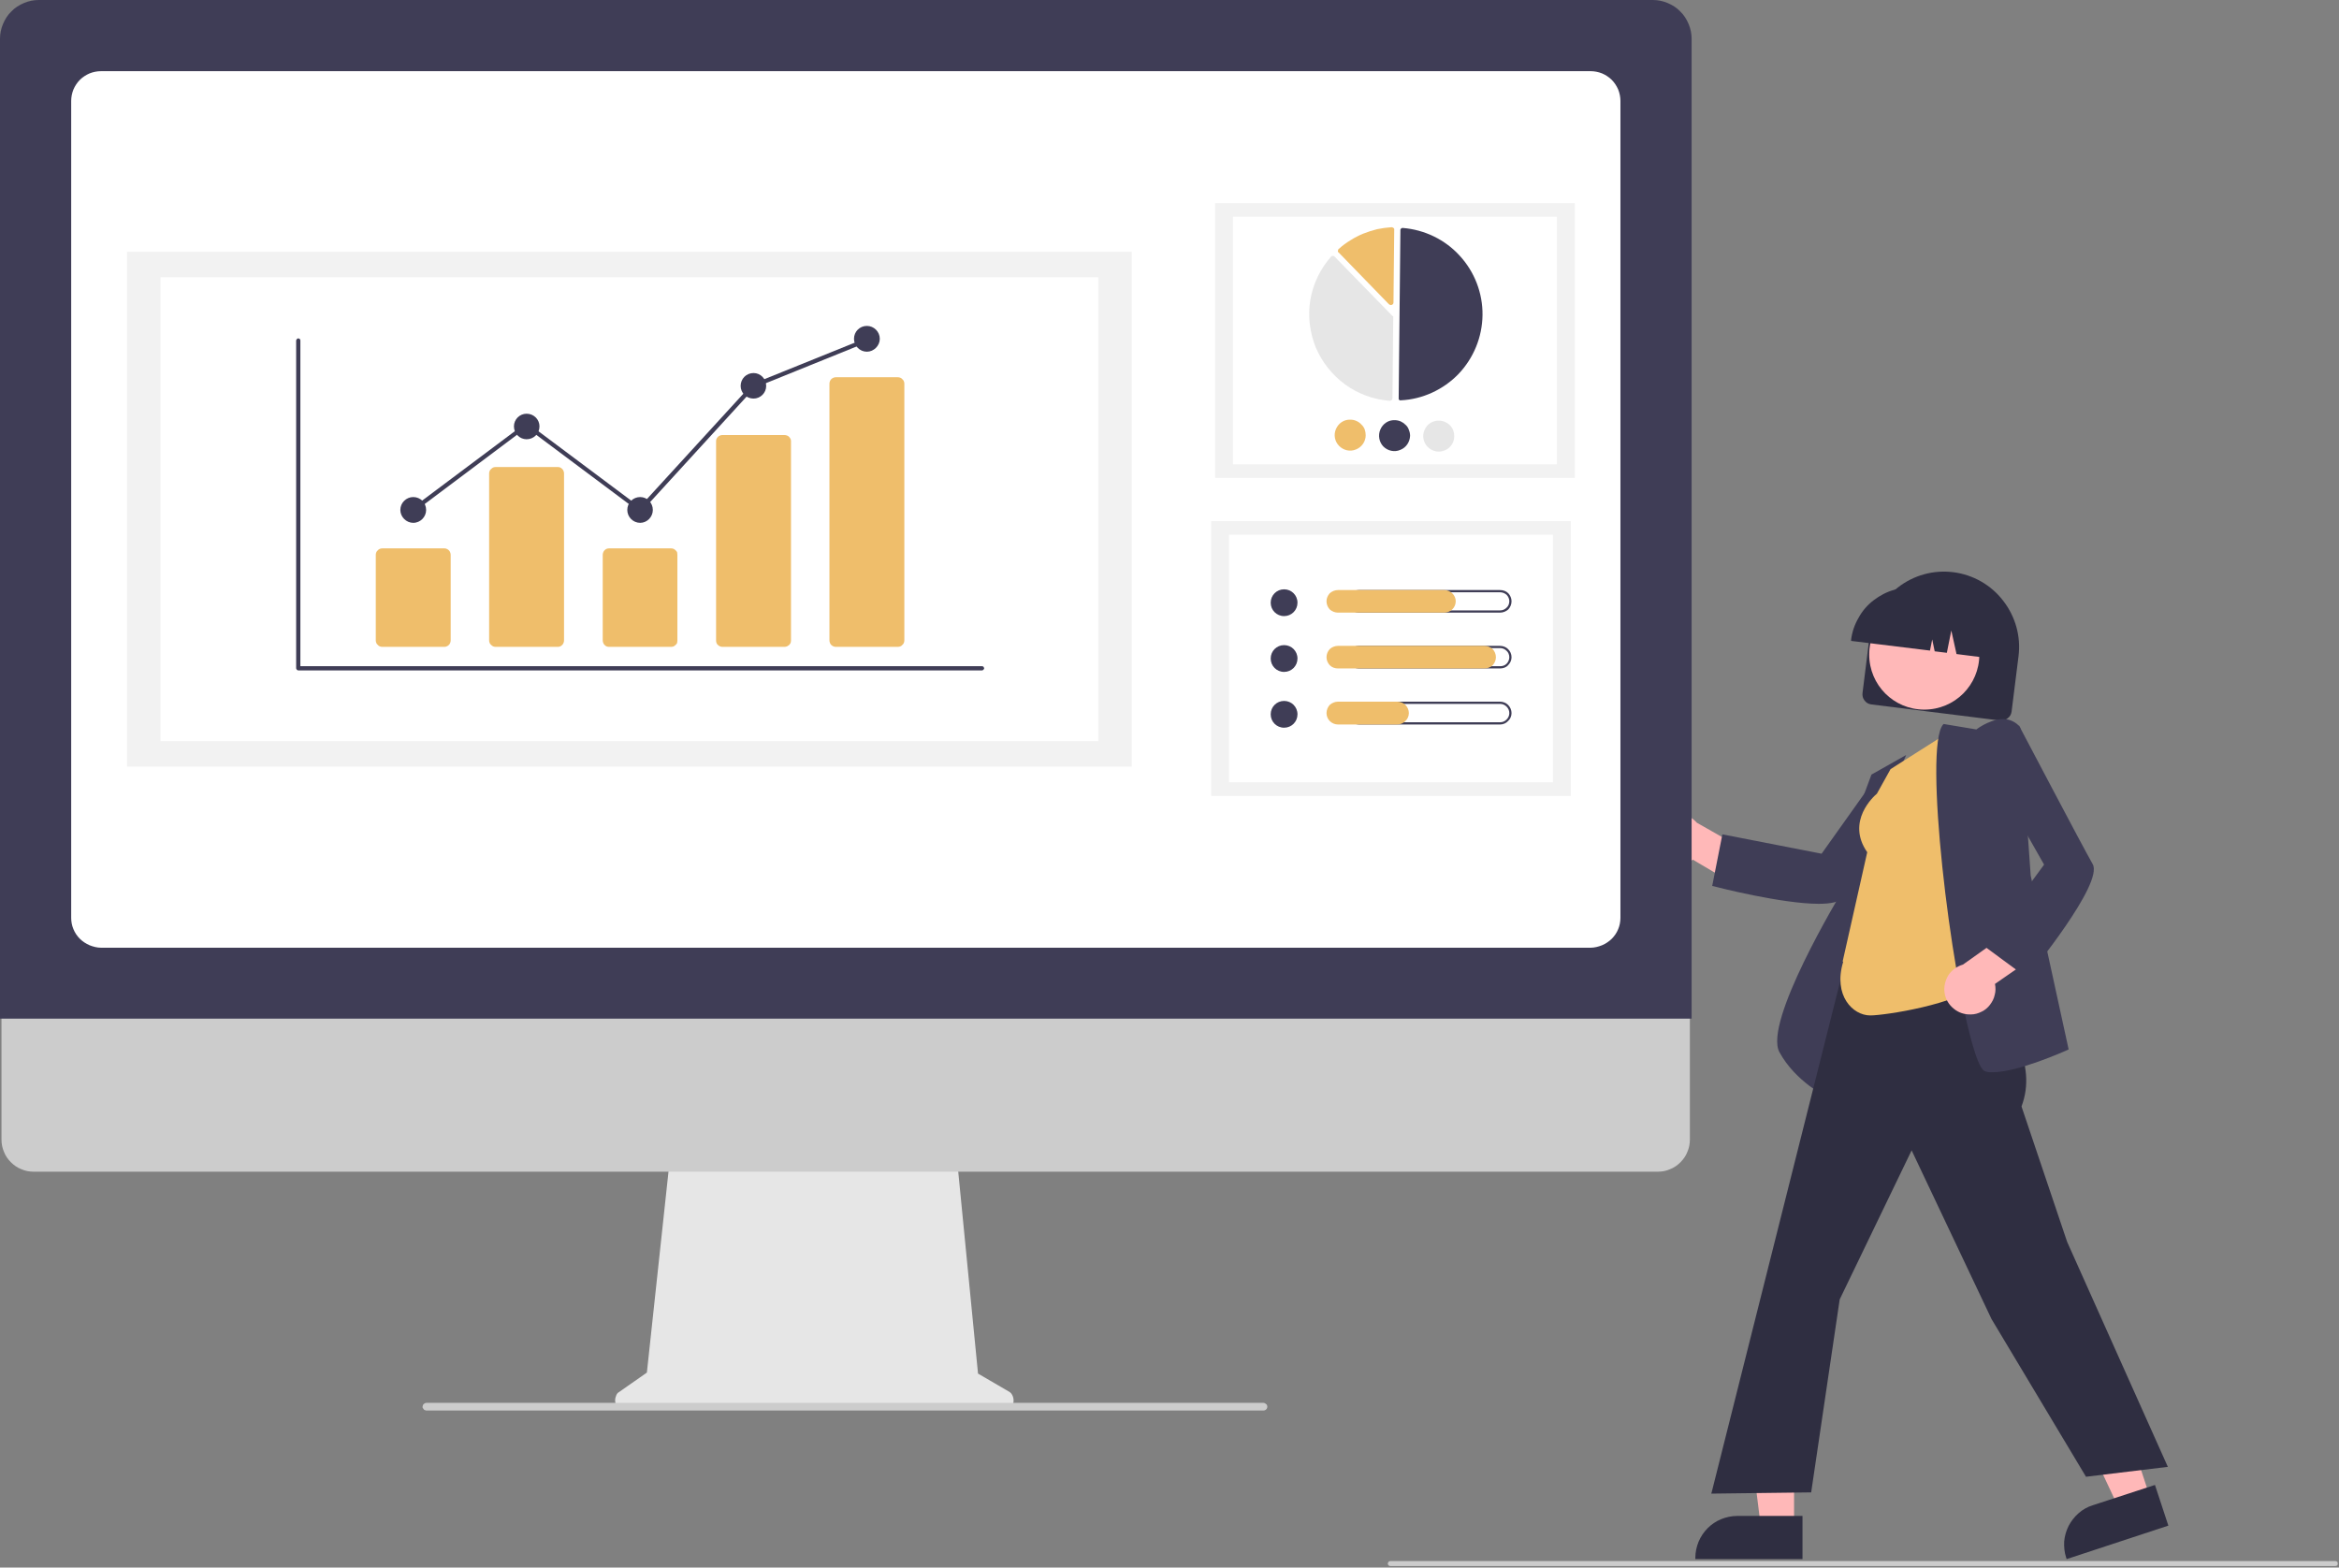 <svg version="1.2" xmlns="http://www.w3.org/2000/svg" viewBox="0 0 943 632" width="943" height="632">
	<rect x="0" y="0" width="943" height="632" fill="#808080" stroke="none"/>
	<title>dash-svg</title>
	<style>
		.s0 { fill: #2f2e41 } 
		.s1 { fill: #ffb8b8 } 
		.s2 { fill: #3f3d56 } 
		.s3 { fill: #efbe6b } 
		.s4 { fill: #e6e6e6 } 
		.s5 { fill: #cccccc } 
		.s6 { fill: #ffffff } 
		.s7 { fill: #f2f2f2 } 
	</style>
	<g id="Layer 1">
		<path class="s0" d="m750.9 279.4l2.8-22.4c1-8 5.1-15.2 11.4-20.1 6.4-5 14.4-7.2 22.4-6.2 7.9 1 15.2 5.1 20.1 11.5 4.9 6.3 7.2 14.3 6.2 22.3l-2.8 22.4q-0.1 0.8-0.5 1.5-0.4 0.7-1.1 1.2-0.6 0.5-1.4 0.8-0.8 0.2-1.6 0.1l-52-6.5q-0.8-0.1-1.5-0.5-0.7-0.4-1.2-1.1-0.5-0.6-0.7-1.4-0.2-0.8-0.1-1.6z"/>
		<path class="s1" d="m775.8 286.1c-12.3 0-22.2-9.9-22.2-22.2 0-12.3 9.9-22.2 22.2-22.2 12.3 0 22.2 9.9 22.2 22.2 0 12.3-9.9 22.2-22.2 22.2z"/>
		<path class="s0" d="m746.3 257.9c0.4-3.1 1.4-6.1 3-8.8 1.5-2.8 3.6-5.2 6.1-7.1 2.5-1.9 5.3-3.4 8.3-4.2 3.1-0.8 6.2-1.1 9.4-0.7l4.5 0.6c3.1 0.4 6.1 1.4 8.8 2.9 2.8 1.6 5.2 3.7 7.1 6.1 1.9 2.5 3.3 5.4 4.2 8.4 0.8 3 1 6.2 0.7 9.3l-0.1 0.5-9.5-1.2-2.1-9.5-1.8 9-4.9-0.6-1-4.8-0.9 4.5-31.8-3.9z"/>
		<path class="s1" d="m667.2 343.1c0.7 1.4 1.6 2.5 2.8 3.5 1.2 0.9 2.6 1.5 4 1.9 1.5 0.3 3 0.3 4.4 0 1.5-0.3 2.9-1 4.1-1.9l20.1 11.9 10.2-10.5-28.7-16.3c-1.7-1.9-3.9-3.2-6.4-3.5-2.5-0.3-5.1 0.3-7.1 1.7-2.1 1.4-3.6 3.5-4.2 6-0.7 2.4-0.4 5 0.8 7.2z"/>
		<path class="s2" d="m733.3 364.4c-14.9 0-41.1-6.7-42.5-7.1l-0.5-0.1 4.1-20.8 40 7.8 21.7-30.5 25-2.6-0.7 0.9c-0.3 0.5-32.5 42.8-37.5 49.9-1.2 1.8-4.9 2.5-9.6 2.5z"/>
		<path class="s2" d="m737.3 442.6l-0.6-0.2c-0.1-0.1-12.8-6.2-19.3-18.2-6.5-12 24-62.7 26.1-66.2v-16.1l11-29.6 14-7.9-12 28z"/>
		<path class="s1" d="m723.3 615.6h-13.4l-6.4-51.6h19.8v51.6z"/>
		<path class="s0" d="m726.7 628.6h-43.2v-0.6c0-2.2 0.5-4.4 1.3-6.4 0.9-2.1 2.1-3.9 3.7-5.5 1.5-1.5 3.4-2.8 5.4-3.6 2-0.8 4.2-1.3 6.4-1.3h26.4z"/>
		<path class="s1" d="m866.9 603.9l-12.7 4.1-22.1-47 18.7-6.1 16.1 49z"/>
		<path class="s0" d="m874.2 615.1l-41 13.5-0.2-0.6c-0.7-2.1-0.9-4.3-0.8-6.5 0.2-2.2 0.8-4.3 1.8-6.3 1-1.9 2.4-3.7 4-5.1 1.7-1.5 3.7-2.6 5.7-3.2l25.1-8.2z"/>
		<path class="s0" d="m841 595.4l-38.1-63.6-32.2-68-29 60.1-11.5 77.8-40.3 0.5 0.2-0.6 61.7-245.3 48.3 7.2-2.2 31.9 1.4 1.9c10.9 15.5 22.2 31.5 15.7 48.8l18.4 54.6 40.6 90.7z"/>
		<path class="s3" d="m754 409.4c-7 0-15-8-10.9-21.6l-0.2-0.2 9.9-44c-8.7-12.5 2.8-22.7 3.9-23.6l5.5-9.9 24.1-15.3 12.2 101.5-0.2 0.2c-8.8 8.4-38.4 12.9-44.3 12.9z"/>
		<path class="s2" d="m803.4 432.3q-0.3 0-0.7 0-0.3 0-0.7 0-0.4-0.1-0.7-0.1-0.4-0.1-0.7-0.2c-1-0.2-2.5-1.4-4.8-9-9.4-30.4-20.4-121.9-12.4-130.9l0.2-0.2 13.2 2.2c1-0.8 6.8-4.8 12.1-4.1q0.8 0.1 1.6 0.4 0.8 0.3 1.5 0.7 0.7 0.4 1.3 0.9 0.6 0.6 1.1 1.3l0.1 0.1 4.2 59.6 15.3 70.1-0.4 0.2c-0.9 0.4-20 9-30.2 9z"/>
		<path class="s1" d="m794.6 409c1.5 0 2.9-0.4 4.3-1.1 1.3-0.6 2.5-1.6 3.4-2.8 0.9-1.2 1.6-2.5 1.9-4 0.4-1.4 0.4-2.9 0.1-4.4l19.2-13.3-5.2-13.6-26.9 19.1c-2.4 0.7-4.5 2.2-5.9 4.3-1.3 2.2-1.9 4.7-1.5 7.2 0.4 2.5 1.7 4.7 3.7 6.3 1.9 1.6 4.4 2.4 6.9 2.3z"/>
		<path class="s2" d="m817.1 394.1l-17.1-12.6 24.1-32.9-18.5-32.6 8.3-23.7 0.5 1c0.3 0.5 25 47.6 29.3 55.1 4.5 7.8-25 43.8-26.2 45.3z"/>
		<path class="s4" d="m407 561.2l-12.7-7.4-8.6-87.8h-115.5l-9.4 87.4-11.3 7.9c-0.6 0.3-1 1-1.2 1.7-0.3 0.8-0.4 1.6-0.2 2.5 0.1 0.8 0.4 1.5 0.9 2 0.5 0.5 1.1 0.8 1.7 0.8h155.2c0.6 0 1.2-0.3 1.7-0.8 0.5-0.6 0.8-1.3 1-2.2 0.1-0.8 0-1.7-0.3-2.4-0.3-0.8-0.8-1.4-1.3-1.7z"/>
		<path class="s5" d="m668.4 472.4h-654.9c-1.7 0-3.3-0.3-4.9-1-1.6-0.6-3-1.6-4.2-2.8-1.2-1.2-2.2-2.6-2.8-4.2-0.7-1.6-1-3.3-1-5v-92.3h680.7v92.3c0 1.7-0.3 3.4-1 5-0.6 1.6-1.6 3-2.8 4.2-1.2 1.2-2.6 2.2-4.2 2.8-1.5 0.7-3.2 1-4.9 1z"/>
		<path class="s2" d="m682 410.7h-682v-395.1c0-2 0.4-4 1.2-5.9 0.8-1.9 1.9-3.7 3.4-5.1 1.4-1.5 3.2-2.6 5.1-3.4 1.9-0.8 3.9-1.2 5.9-1.2h650.8c2 0 4 0.4 5.9 1.2 1.9 0.8 3.7 1.9 5.1 3.4 1.5 1.4 2.6 3.2 3.4 5.1 0.8 1.9 1.2 3.9 1.2 5.9z"/>
		<path class="s6" d="m641.3 382.1h-600.6c-1.5 0-3.1-0.4-4.6-1-1.4-0.6-2.8-1.5-3.9-2.6-1.1-1.1-2-2.4-2.6-3.9-0.6-1.4-0.9-3-0.9-4.6v-329.3c0-1.5 0.3-3.1 0.9-4.6 0.6-1.4 1.5-2.8 2.6-3.9 1.1-1.1 2.5-2 3.9-2.6 1.5-0.6 3.1-0.9 4.6-0.9h600.6c1.5 0 3.1 0.3 4.6 0.9 1.4 0.6 2.8 1.5 3.9 2.6 1.1 1.1 2 2.5 2.6 3.9 0.6 1.5 0.9 3.1 0.9 4.6v329.3c0 1.6-0.3 3.2-0.9 4.6-0.6 1.5-1.5 2.8-2.6 3.9-1.1 1.1-2.5 2-3.9 2.6-1.5 0.6-3.1 1-4.6 1z"/>
		<path class="s5" d="m509.4 568.7h-337.4q-0.3 0-0.5-0.1-0.3-0.1-0.5-0.2-0.2-0.2-0.3-0.4-0.2-0.2-0.3-0.4-0.1-0.4 0-0.7 0.1-0.4 0.3-0.7 0.2-0.2 0.5-0.4 0.4-0.2 0.7-0.2h337.4q0.3 0 0.5 0.1 0.3 0.1 0.5 0.3 0.2 0.1 0.4 0.3 0.1 0.3 0.2 0.5 0.1 0.4 0 0.7-0.1 0.4-0.3 0.6-0.2 0.3-0.5 0.4-0.3 0.2-0.7 0.2z"/>
		<path class="s7" d="m489.9 81.9h145v110.8h-145z"/>
		<path class="s6" d="m497.1 87.4h130.6v99.8h-130.6z"/>
		<path class="s2" d="m564.7 161.4q0 0 0 0c8.8-0.4 17.2-4.3 23.3-10.6 6.1-6.4 9.6-14.9 9.7-23.8 0.1-8.8-3.2-17.4-9.2-23.9-5.9-6.5-14.2-10.5-23-11.2q-0.1 0-0.2 0-0.1 0-0.1 0.1-0.1 0-0.2 0-0.1 0.1-0.1 0.1-0.1 0.1-0.1 0.2-0.1 0-0.1 0.1 0 0.1-0.1 0.1 0 0.1 0 0.2l-0.7 67.9q0 0.2 0 0.3 0.1 0.2 0.2 0.3 0.1 0.1 0.2 0.2 0.2 0 0.4 0z"/>
		<path class="s4" d="m537.3 103.2q0.1 0 0.2 0 0.1 0 0.2 0 0.1 0.1 0.2 0.1 0.1 0.1 0.2 0.2l23.3 23.9q0.1 0 0.2 0.1 0 0.1 0.1 0.2 0 0.1 0 0.2 0 0.1 0 0.2l-0.3 32.5q0 0.1-0.1 0.2 0 0.1 0 0.2-0.1 0.1-0.1 0.2-0.1 0.1-0.2 0.1 0 0.1-0.1 0.1-0.1 0.1-0.2 0.1-0.1 0.1-0.2 0.1-0.1 0-0.2 0c-6.5-0.5-12.8-2.8-18-6.6-5.3-3.9-9.4-9.1-11.9-15.1-2.4-6.1-3.2-12.7-2.1-19.1 1.1-6.4 4-12.4 8.3-17.3q0-0.1 0.1-0.1 0.1-0.1 0.2-0.2 0.1 0 0.2 0 0.1 0 0.2 0 0 0 0 0z"/>
		<path class="s3" d="m561.1 91.6q0.1 0 0.2 0.1 0.1 0 0.2 0 0.1 0.1 0.2 0.1 0 0.1 0.1 0.1 0.1 0.1 0.2 0.2 0 0.1 0.1 0.2 0 0.1 0 0.2 0 0.1 0 0.2l-0.3 29.3q0 0.3-0.2 0.6-0.2 0.2-0.4 0.3-0.3 0.1-0.6 0.1-0.3-0.1-0.6-0.3l-20.3-20.9q-0.2-0.1-0.3-0.3 0-0.2 0-0.4 0-0.2 0.1-0.4 0-0.2 0.2-0.3 2.2-2 4.7-3.5 2.5-1.6 5.2-2.7 2.8-1.1 5.6-1.8 2.9-0.6 5.9-0.8 0 0 0 0z"/>
		<path class="s3" d="m550.6 175.5c0 2.5-1.6 4.8-3.9 5.7-2.4 1-5 0.4-6.8-1.4-1.8-1.8-2.3-4.5-1.3-6.8 1-2.4 3.3-3.9 5.8-3.8q1.3 0 2.4 0.5 1.2 0.5 2 1.4 0.9 0.8 1.4 2 0.4 1.2 0.4 2.4z"/>
		<path class="s2" d="m568.5 175.7c-0.1 2.5-1.6 4.8-4 5.7-2.3 1-5 0.4-6.8-1.4-1.7-1.8-2.2-4.5-1.2-6.8 1-2.4 3.3-3.9 5.8-3.8q1.2 0 2.4 0.5 1.1 0.5 2 1.4 0.9 0.8 1.3 2 0.5 1.2 0.5 2.4z"/>
		<path class="s4" d="m586.3 175.9c0 2.5-1.5 4.8-3.9 5.7-2.3 1-5 0.4-6.8-1.4-1.8-1.8-2.3-4.5-1.3-6.8 1-2.4 3.3-3.9 5.9-3.8q1.2 0 2.3 0.5 1.2 0.5 2.1 1.4 0.8 0.8 1.3 2 0.4 1.2 0.4 2.4z"/>
		<path class="s7" d="m488.3 210.1h145v110.8h-145z"/>
		<path class="s6" d="m495.5 215.6h130.6v99.8h-130.6z"/>
		<path class="s2" d="m517.7 248.4c-3 0-5.4-2.4-5.4-5.4 0-3 2.4-5.4 5.4-5.4 3 0 5.4 2.4 5.4 5.4 0 3-2.4 5.4-5.4 5.4z"/>
		<path class="s2" d="m604.8 237.9h-57c-1.2 0-2.4 0.4-3.3 1.3-0.8 0.9-1.3 2-1.3 3.2 0 1.3 0.5 2.4 1.3 3.3 0.9 0.8 2.1 1.3 3.3 1.3h57c1.2 0 2.4-0.5 3.3-1.3 0.8-0.9 1.3-2 1.3-3.3 0-1.2-0.5-2.3-1.3-3.2-0.9-0.9-2.1-1.3-3.3-1.3zm0 0.9c1 0 1.9 0.4 2.6 1 0.7 0.7 1.1 1.7 1.1 2.6 0 1-0.4 2-1.1 2.6-0.7 0.7-1.6 1.1-2.6 1.1h-57c-1 0-1.9-0.4-2.6-1.1-0.7-0.6-1.1-1.6-1.1-2.6 0-0.9 0.4-1.9 1.1-2.6 0.7-0.6 1.6-1 2.6-1z"/>
		<path class="s3" d="m582.3 247h-42.9c-1.2 0-2.4-0.5-3.3-1.3-0.8-0.9-1.3-2-1.3-3.3 0-1.2 0.5-2.3 1.3-3.2 0.9-0.8 2.1-1.3 3.3-1.3h42.9c1.2 0 2.4 0.5 3.2 1.3 0.9 0.9 1.4 2 1.4 3.2 0 1.3-0.5 2.4-1.4 3.3-0.8 0.8-2 1.3-3.2 1.3z"/>
		<path class="s2" d="m517.7 270.9c-3 0-5.4-2.4-5.4-5.4 0-3 2.4-5.4 5.4-5.4 3 0 5.4 2.4 5.4 5.4 0 3-2.4 5.4-5.4 5.4z"/>
		<path class="s2" d="m604.8 260.4h-57c-1.2 0-2.4 0.5-3.3 1.3-0.8 0.9-1.3 2-1.3 3.3 0 1.2 0.5 2.3 1.3 3.2 0.9 0.9 2.1 1.3 3.3 1.3h57c1.2 0 2.4-0.4 3.2-1.3 0.9-0.9 1.4-2 1.4-3.2 0-1.3-0.5-2.4-1.4-3.3-0.8-0.8-2-1.3-3.2-1.3zm0 0.9c1 0 1.9 0.4 2.6 1.1 0.7 0.6 1.1 1.6 1.1 2.6 0 0.9-0.4 1.9-1.1 2.6-0.7 0.7-1.6 1-2.6 1h-57c-1 0-1.9-0.3-2.6-1-0.7-0.7-1.1-1.7-1.1-2.6 0-1 0.4-1.9 1.1-2.6 0.7-0.7 1.6-1.1 2.6-1.1z"/>
		<path class="s3" d="m598.5 269.5h-59.1c-1.2 0-2.4-0.4-3.3-1.3-0.8-0.9-1.3-2-1.3-3.2 0-1.3 0.5-2.4 1.3-3.3 0.9-0.8 2.1-1.3 3.3-1.3h59.1c1.2 0 2.4 0.5 3.3 1.3 0.8 0.9 1.3 2 1.3 3.3 0 1.2-0.5 2.3-1.3 3.2-0.9 0.9-2.1 1.3-3.3 1.3z"/>
		<path class="s2" d="m517.7 293.4c-3 0-5.4-2.4-5.4-5.4 0-3 2.4-5.4 5.4-5.4 3 0 5.4 2.4 5.4 5.4 0 3-2.4 5.4-5.4 5.4z"/>
		<path class="s2" d="m604.8 282.9h-57c-1.2 0-2.4 0.5-3.3 1.3-0.8 0.9-1.3 2.1-1.3 3.3 0 1.2 0.5 2.4 1.3 3.2 0.9 0.9 2.1 1.4 3.3 1.4h57c1.2 0 2.4-0.5 3.2-1.4 0.9-0.8 1.4-2 1.4-3.2 0-1.2-0.5-2.4-1.4-3.3-0.8-0.8-2-1.3-3.2-1.3zm0 0.9c1 0 1.9 0.4 2.6 1.1 0.7 0.7 1.1 1.6 1.1 2.6 0 1-0.4 1.9-1.1 2.6-0.7 0.7-1.6 1.1-2.6 1.1h-57c-1 0-1.9-0.4-2.6-1.1-0.7-0.7-1.1-1.6-1.1-2.6 0-1 0.4-1.9 1.1-2.6 0.7-0.7 1.6-1.1 2.6-1.1z"/>
		<path class="s3" d="m563.4 292.1h-24c-1.2 0-2.4-0.5-3.3-1.4-0.8-0.8-1.3-2-1.3-3.2 0-1.2 0.5-2.4 1.3-3.3 0.9-0.8 2.1-1.3 3.3-1.3h24c1.2 0 2.4 0.5 3.2 1.3 0.9 0.9 1.4 2.1 1.4 3.3 0 1.2-0.5 2.4-1.4 3.2-0.8 0.9-2 1.4-3.2 1.4z"/>
		<path class="s7" d="m51.2 101.5h405.1v207.6h-405.1z"/>
		<path class="s6" d="m64.7 111.8h378.1v187h-378.1z"/>
		<path class="s2" d="m395.9 270.3h-275.6q-0.2 0-0.4-0.1-0.1-0.1-0.2-0.2-0.2-0.1-0.2-0.3-0.1-0.1-0.1-0.3v-132.1q0-0.3 0.3-0.6 0.2-0.2 0.6-0.3 0.3 0.1 0.6 0.3 0.2 0.3 0.2 0.6v131.3h274.8q0.3 0 0.6 0.2 0.2 0.3 0.3 0.6-0.1 0.4-0.3 0.6-0.3 0.3-0.6 0.3z"/>
		<path class="s3" d="m179.2 260.8h-25.1q-0.5 0-1-0.2-0.5-0.2-0.8-0.6-0.4-0.3-0.6-0.8-0.2-0.5-0.2-1v-34.5q0-0.5 0.2-1 0.2-0.5 0.6-0.8 0.3-0.4 0.8-0.6 0.5-0.2 1-0.2h25.1q0.5 0 0.9 0.2 0.5 0.2 0.9 0.6 0.3 0.3 0.5 0.8 0.2 0.5 0.2 1v34.5q0 0.5-0.2 1-0.2 0.5-0.5 0.8-0.4 0.4-0.9 0.6-0.4 0.2-0.9 0.2z"/>
		<path class="s3" d="m224.9 260.8h-25.1q-0.5 0-1-0.2-0.4-0.2-0.8-0.6-0.4-0.3-0.6-0.8-0.2-0.5-0.2-1v-67.3q0-0.5 0.2-1 0.2-0.5 0.6-0.8 0.4-0.4 0.8-0.6 0.5-0.2 1-0.2h25.1q0.5 0 1 0.2 0.4 0.2 0.8 0.6 0.3 0.3 0.5 0.8 0.2 0.5 0.2 1v67.3q0 0.5-0.2 1-0.2 0.5-0.5 0.8-0.4 0.4-0.8 0.6-0.5 0.2-1 0.2z"/>
		<path class="s3" d="m270.6 260.8h-25.1q-0.5 0-1-0.2-0.4-0.2-0.8-0.6-0.3-0.3-0.5-0.8-0.2-0.5-0.2-1v-34.5q0-0.5 0.2-1 0.2-0.5 0.5-0.8 0.4-0.4 0.8-0.6 0.5-0.2 1-0.2h25.1q0.5 0 1 0.2 0.4 0.2 0.8 0.6 0.4 0.3 0.6 0.8 0.1 0.5 0.1 1v34.5q0 0.5-0.1 1-0.2 0.5-0.6 0.8-0.4 0.4-0.8 0.6-0.5 0.2-1 0.2z"/>
		<path class="s3" d="m316.3 260.8h-25.1q-0.5 0-0.9-0.2-0.5-0.2-0.8-0.5-0.4-0.3-0.6-0.8-0.2-0.5-0.2-1v-80.5q0-0.5 0.2-0.9 0.2-0.5 0.6-0.8 0.3-0.4 0.8-0.5 0.4-0.2 0.9-0.2h25.1q0.5 0 1 0.2 0.4 0.1 0.8 0.5 0.3 0.3 0.6 0.8 0.2 0.4 0.2 0.9v80.5q0 0.5-0.2 1-0.3 0.5-0.6 0.8-0.4 0.3-0.8 0.5-0.5 0.2-1 0.2z"/>
		<path class="s3" d="m362 260.8h-25q-0.6 0-1-0.2-0.5-0.2-0.9-0.6-0.3-0.3-0.5-0.8-0.2-0.5-0.2-1v-103.5q0-0.5 0.2-1 0.2-0.5 0.5-0.8 0.4-0.4 0.9-0.6 0.4-0.2 1-0.2h25q0.5 0 1 0.2 0.5 0.2 0.8 0.6 0.4 0.3 0.6 0.8 0.2 0.5 0.2 1v103.5q0 0.5-0.2 1-0.2 0.5-0.6 0.8-0.3 0.4-0.8 0.6-0.5 0.2-1 0.2z"/>
		<path class="s2" d="m166.6 210.8c-2.8 0-5.2-2.4-5.2-5.2 0-2.9 2.4-5.2 5.2-5.2 2.9 0 5.2 2.3 5.2 5.2 0 2.8-2.3 5.2-5.2 5.2z"/>
		<path class="s2" d="m212.3 177.1c-2.8 0-5.1-2.3-5.1-5.2 0-2.8 2.3-5.1 5.1-5.1 2.9 0 5.2 2.3 5.2 5.1 0 2.9-2.3 5.2-5.2 5.2z"/>
		<path class="s2" d="m258.1 210.8c-2.9 0-5.2-2.4-5.2-5.2 0-2.9 2.3-5.2 5.2-5.2 2.8 0 5.1 2.3 5.1 5.2 0 2.8-2.3 5.2-5.1 5.2z"/>
		<path class="s2" d="m303.8 160.7c-2.9 0-5.2-2.3-5.2-5.1 0-2.9 2.3-5.2 5.2-5.2 2.8 0 5.1 2.3 5.1 5.2 0 2.8-2.3 5.1-5.1 5.1z"/>
		<path class="s2" d="m349.5 141.8c-2.9 0-5.2-2.4-5.2-5.2 0-2.9 2.3-5.2 5.2-5.2 2.8 0 5.2 2.3 5.2 5.2 0 2.8-2.4 5.2-5.2 5.2z"/>
		<path class="s2" d="m258.2 206.7l-45.9-34.3-45.2 33.9-1-1.4 46.2-34.6 45.6 34.1 45.4-49.6h0.1l45.8-18.5 0.6 1.6-45.5 18.4-46.1 50.4z"/>
		<path class="s5" d="m941.5 631.4h-381q-0.4 0-0.7-0.3-0.2-0.2-0.3-0.7 0.1-0.4 0.3-0.7 0.3-0.3 0.7-0.3h381q0.5 0 0.8 0.3 0.2 0.3 0.2 0.7 0 0.5-0.2 0.7-0.3 0.3-0.8 0.3z"/>
	</g>
</svg>